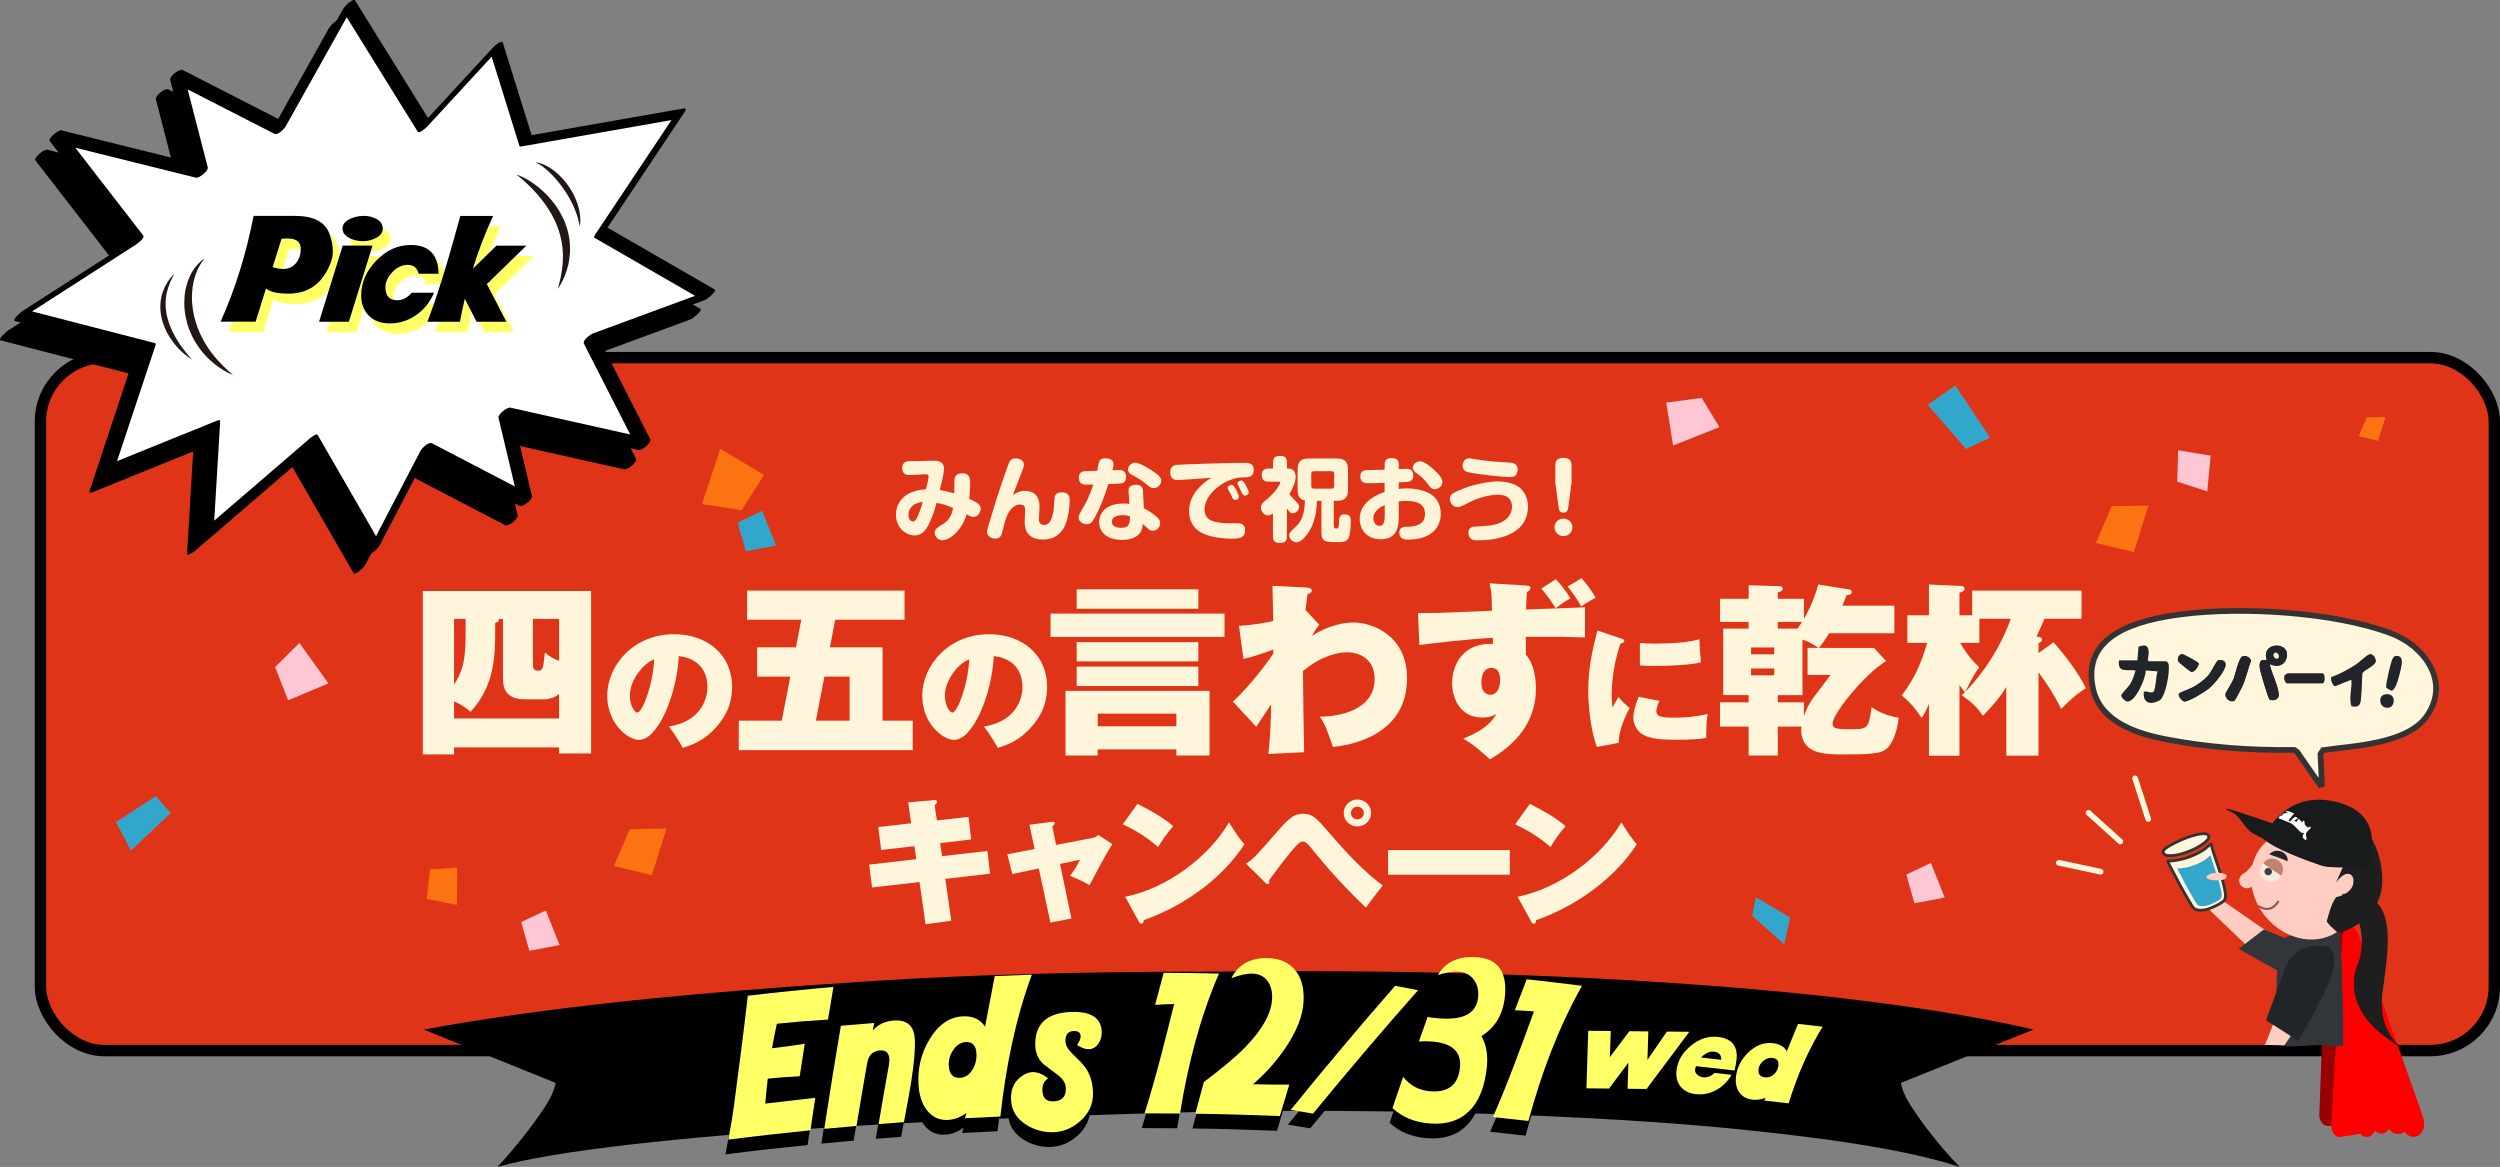 <?xml version="1.0" encoding="UTF-8"?><svg id="a" xmlns="http://www.w3.org/2000/svg" viewBox="0 0 877.19 409.44"><rect x="0" y="0" width="877.19" height="409.44" fill="#808080" stroke="none"/><defs><style>.b{fill:#323539;}.c{fill:#c1826f;}.d{fill:#ff6;}.e{fill:#a34b4b;}.f{fill:#fff;}.g{fill:#1e1e1e;}.h{fill:#33a6cc;}.i{stroke:#fff6dc;stroke-linecap:round;stroke-linejoin:round;}.i,.j{stroke-width:2px;}.i,.j,.k,.l{fill:#fff6dc;}.m{fill:#fc7312;}.n{fill:red;}.o{fill:#ffcdc2;}.p{fill:#212428;}.q{fill:#fff3d8;}.r{fill:#900;}.s{fill:#181b1c;}.t{fill:#f1ebe0;}.u{fill:#fff5da;}.j,.v,.k{stroke-miterlimit:10;}.j,.k{stroke:#333;}.w{fill:#414042;}.v{fill:#e03419;stroke:#000;stroke-width:4px;}.x{fill:#ffc7d3;}.y{fill:#231715;}</style></defs><path d="M592.07,367.21l-15.01,20.05-6.65-.07.28-9.15-6.8,9.08-7.91-.08.62-20.19,7.9.08-.3,9.15,6.84-9.09,6.65.07-.31,10,6.82-9.94,7.88.08Z"/><path d="M291.44,351.43c-.78,4.59-1.16,6.89-1.92,11.48-6.39.38-11.91.83-16.58,1.33-.54.06-.81.09-1.36.15-.63,2.85-1.2,5.71-1.7,8.58.18-.02.27-.03.45-.05,3.43-.38,7.11-.89,11.03-1.52-.72,4.57-1.07,6.85-1.76,11.41-3.98.16-7.72.45-11.21.84-.35,2.89-.64,5.81-.88,8.74.59-.07.88-.1,1.46-.17,4.79-.54,10.15-1.17,16.09-1.86-.69,4.56-1.03,6.84-1.7,11.4-9.62.96-19.23,2.05-28.81,3.28.89-4.66,1.54-8.49,1.93-11.5,1.69-12.99,3.45-25.98,4.91-39,10-1.17,20.03-2.2,30.06-3.09Z"/><path d="M319.96,369.56c.23,3.34-.17,8.25-1.17,14.73-.44,2.9-1.32,7.76-2.62,14.6-3.56.26-5.34.4-8.89.68,1.41-8.29,2.13-12.43,3.61-20.71.15-.91.21-1.65.16-2.25-.16-2.07-1.27-3.04-3.33-2.87-2.5.2-3.98,1.68-4.45,4.43-1.54,8.82-2.28,13.23-3.74,22.05-4.53.39-6.8.6-11.32,1.04,1.85-12.07,3.79-24.13,5.83-36.17,4.68-.42,7.01-.61,11.69-.99-.2,1.06-.29,1.58-.49,2.64,1.79-2.09,4.24-3.26,7.33-3.49,4.62-.34,7.09,1.77,7.39,6.3Z"/><path d="M361.05,347.15c-5.9,15.95-9.2,32.92-11.04,49.78-4.97.22-7.45.34-12.42.61.2-.74.31-1.11.51-1.85-2.05,1.49-4.18,2.3-6.41,2.43-3.04.18-5.5-.93-7.38-3.31-1.75-2.21-2.77-5.17-3.02-8.89-.38-5.66.84-10.96,3.73-15.87,3.09-5.25,7.04-8.02,11.75-8.27,3.53-.19,6.16,1.02,7.86,3.62,1.07-5.43,2.2-11.34,3.41-17.75,5.21-.23,7.81-.33,13.02-.5ZM341.61,374.85c-.14-2.82-1.4-4.18-3.78-4.05-1.68.09-3.13,1-4.32,2.74-1.19,1.74-1.73,3.6-1.61,5.59.17,2.96,1.5,4.36,3.99,4.22,1.76-.1,3.2-1.04,4.32-2.82,1.04-1.66,1.51-3.57,1.4-5.69Z"/><path d="M385.56,367.37c.02,1.57-.4,2.94-1.26,4.13-.86,1.19-1.96,1.79-3.29,1.81-1.17.02-2.54-.47-4.1-1.46.85-1.23,1.27-2.25,1.26-3.06-.02-1.27-.81-1.89-2.36-1.86-2.04.04-3.03,1.24-2.97,3.59.03,1.4.88,2.9,2.52,4.48,2.39,2.27,3.91,3.91,4.57,4.89,1.67,2.43,2.52,5.37,2.58,8.83.06,3.91-1.49,7.22-4.61,9.92-2.81,2.43-5.9,3.69-9.29,3.79-3.41.09-6.55-.75-9.43-2.54-3.46-2.15-5.28-5.11-5.43-8.91-.14-3.56,1.06-6.27,3.62-8.12,1.34-.97,2.61-1.47,3.82-1.51,1.76-.06,3.63.67,5.59,2.18-1.41.88-2.09,2.29-2.03,4.23.08,2.64,1.33,3.93,3.76,3.86,3.06-.08,4.55-1.6,4.48-4.57-.04-1.73-.97-3.29-2.78-4.67-2.03-1.54-3.05-2.3-5.09-3.83-1.82-1.73-2.78-3.88-2.86-6.47-.25-7.66,4.07-11.66,12.96-11.85,6.84-.15,10.29,2.27,10.35,7.15Z"/><path d="M426.71,346.77c-6.76,15.61-10.97,32.37-13.68,49.11-4.97-.05-7.46-.06-12.43-.06,4.01-12.63,7.16-25.5,10.38-38.35-2.03.01-4.26.11-6.68.29,1.19-4.5,1.79-6.75,3-11.25,7.76.04,11.65.09,19.41.26Z"/><path d="M456.39,356.48c-.23,5.07-2.39,10.52-6.36,16.38-3.17,4.67-6.96,8.92-11.37,12.75,4.35.11,8.59.15,12.72.11-1.34,4.42-2,6.63-3.32,11.05-9.88-.41-19.77-.69-29.65-.82.69-2.45,1.69-6.16,3-11.13,6.33-4.75,11.2-8.82,14.56-12.26,6.01-6.2,9.19-11.86,9.38-17.07.09-2.56-.47-4.64-1.69-6.22-1.23-1.58-2.96-2.41-5.19-2.48-2.02-.06-4.5.47-7.42,1.62,2.47-4.91,6.84-7.28,13.05-7.06,4.04.14,7.16,1.56,9.35,4.22,2.19,2.66,3.16,6.3,2.95,10.91Z"/><path d="M496.57,352.6c-12.56,14.22-24.84,28.64-36.86,43.31-3.13-.53-4.7-.79-7.83-1.3,11.95-14.75,24.15-29.25,36.64-43.54,3.23.61,4.84.91,8.06,1.54Z"/><path d="M527.01,354.96c-.65,6.2-3.41,10.77-8.23,13.74,1.72,2.96,2.35,6.6,1.91,10.89-.71,6.98-2.81,12.14-6.26,15.49-3.45,3.35-8.09,4.76-13.94,4.26-5.25-.45-9.54-2.23-12.9-5.38,1.49-4.39,2.23-6.58,3.74-10.97,2.41,3.05,5.52,4.74,9.36,5.06,6.48.55,10.01-2.24,10.59-8.45.5-5.38-2.73-8.4-9.7-8.99-1.43-.12-3-.13-4.7-.02,0-.02,0-.02,0-.04,1.21-3.45,1.82-5.17,3.04-8.61.13.15,1.38.31,3.75.52,8.76.75,13.41-1.66,13.97-7.39.24-2.44-.27-4.5-1.52-6.17-1.25-1.66-2.96-2.6-5.1-2.79-2.03-.18-4.53.21-7.51,1.17,2.75-4.75,7.49-6.84,14.19-6.21,7.1.68,10.2,5.33,9.31,13.87Z"/><path d="M554.08,351.07c-8.38,14.81-14.35,31.04-18.8,47.41-4.97-.57-7.45-.85-12.43-1.37,5.32-12.14,9.82-24.61,14.38-37.05-2.03-.2-4.27-.34-6.71-.42,1.66-4.35,2.49-6.52,4.17-10.87,7.76.85,11.64,1.31,19.39,2.29Z"/><path d="M608.62,377.09c-.1.9-.33,2.13-.68,3.68l-13.52-1.53c-.17.34-.27.74-.33,1.19-.08.72.2,1.35.86,1.88.58.48,1.25.77,2.02.85,1.38.16,2.71-.36,4-1.54l5.91.67c-1.29,2.28-3.04,4.04-5.25,5.28-2.3,1.29-4.74,1.78-7.34,1.49-2.3-.26-4.05-1.14-5.27-2.64-1.21-1.5-1.69-3.38-1.44-5.64.38-3.34,2.05-6.24,5.02-8.69,2.97-2.45,6.15-3.48,9.56-3.09,4.86.55,7.01,3.25,6.47,8.09ZM603.29,377.02c.05-1.71-.81-2.67-2.57-2.87-1.47-.17-2.99.52-4.55,2.06l7.12.81Z"/><path d="M638.87,365.39c-4.99,8.13-8.96,17.1-11.93,26.91l-8.6-.97.54-.98c-1.56.61-3.11.83-4.65.66-2.11-.24-3.68-1.14-4.71-2.69-.96-1.44-1.32-3.21-1.08-5.32.36-3.21,1.77-6.03,4.23-8.45,2.64-2.59,5.54-3.71,8.71-3.35,2.38.27,4.01,1.22,4.9,2.85,1.23-2.94,2.55-6.15,3.94-9.62l8.65.98ZM623.34,379.03c.18-1.6-.53-2.49-2.14-2.67-1.14-.13-2.2.23-3.19,1.07-.98.84-1.54,1.83-1.66,2.96-.19,1.67.57,2.61,2.27,2.8,1.2.14,2.28-.24,3.21-1.12.87-.83,1.37-1.84,1.51-3.04Z"/><rect class="v" x="14.19" y="125.48" width="861" height="243.14" rx="22.43" ry="22.43"/><path class="j" d="M814.69,275.24l-.5-10.63.9-1.41c10.78-1.55,29.71-2.12,36.52-12.08,8.23-12.02-1.01-24.53-12.74-28.93-19.99-7.5-52.71-9.42-73.89-6.59-14.48,1.93-34.95,6.91-30.53,26.25,2.64,11.54,15.48,15.62,25.67,17.58,14.66,2.82,29.95,3.91,44.87,3.7l.98.64,8.07,11.61.65-.13Z"/><path class="r" d="M843.12,394.48c2.13-.29,3.57-2.7,3.21-5.4-.12-.9-.43-1.71-.86-2.38-.03-.43-.12-.88-.28-1.31l-23.4-61.71c-1.32-3.48-5.37-2.75-5.51,1l-2.49,66.39c-.09,2.36,1.63,4.33,3.49,4l6.79-1.23c.7.75,1.63,1.16,2.58,1.03,1.04-.14,1.87-.88,2.34-1.92l.53-.1c.65.55,1.44.83,2.25.72.88-.12,1.62-.67,2.11-1.48.03-.02.07-.03.1-.05l.15-.03c.97,1.12,2.3,1.74,3.66,1.55.69-.09,1.31-.38,1.84-.82.87,1.21,2.16,1.9,3.49,1.72Z"/><path class="n" d="M847.22,398.9c2.14-.24,3.63-2.62,3.33-5.33-.1-.9-.39-1.72-.81-2.4-.02-.43-.1-.88-.26-1.31l-22.05-62.21c-1.24-3.51-5.31-2.87-5.53.88l-3.94,66.32c-.14,2.36,1.54,4.37,3.4,4.07l6.81-1.08c.69.76,1.6,1.19,2.56,1.09,1.04-.12,1.89-.84,2.38-1.87l.54-.09c.64.56,1.42.86,2.24.77.88-.1,1.64-.64,2.14-1.43.03-.02.07-.03.1-.05l.15-.02c.95,1.14,2.26,1.79,3.63,1.63.69-.08,1.32-.36,1.86-.78.84,1.23,2.12,1.95,3.46,1.8Z"/><path class="o" d="M798.87,329.17l-21.76-15.04-3.29,3.76,19.24,18.43c1.83,1.68,4.66,1.61,6.4-.16h0c1.99-2.02,1.7-5.33-.6-6.98Z"/><path class="b" d="M785.52,332.91s.08-.08.13-.12l8.36-6.43c.12-.09.26-.17.4-.22l1.71.71,14.44,5.99c2.57,1.04,4.52,2.62,5.48,4.56.87,1.76,1.09,4.09-.66,6.92,0,0-3.21,2.73-12.77-2-4.44-2.19-10.35-5.51-15.41-8.43-.57-.33-1.14-.66-1.68-.98Z"/><path class="b" d="M799.12,363.38c0,4.13.35,4.18,14.27,3.28,2.46-.16,5.22.94,8.57.34.04-.38.2,2.31.2-9.14,0-5.89-.36-10.2-.36-14.33,0-8.89-.95-9.11-.53-14.56.33-4.22-4.54-.95-6.15-1.17-2.13-.3-3.37-.35-3.37-.35-1-.04-3.14-.12-4.34.08-6.02.96-7.48,1.28-8.12,8.32-.75,8.12-.62,21.73-.17,27.52Z"/><path class="o" d="M812.88,350.16l-11.34,16.62-6.82-.16,7.43-18.71c.67-1.65,3.54-2.59,6.5-2.15h0c3.38.51,5.38,2.59,4.22,4.39Z"/><path class="p" d="M806.49,365.25c-.07-.03-.13-.06-.19-.1l-10.77-6.88c-.15-.1-.29-.22-.39-.35l.69-1.9,5.84-16.03c1-2.85,2.89-5.2,5.48-6.63,2.35-1.3,5.64-2.09,10.01-1.01,0,0,4.51,2.58-.44,13.37-2.3,5.02-5.92,11.78-9.13,17.59-.37.66-.73,1.31-1.08,1.94Z"/><polygon points="47.44 129.19 33.58 170.93 70.04 156.17 67.86 192.64 104.32 161.28 126.2 199.2 144.43 164.2 179.43 182.43 172.14 151.8 221 162.74 202.04 125.55 243.6 110.23 205.68 88.36 233.39 46.79 179.43 56.27 169.22 23.48 143.7 51.16 117.44 8.87 93.38 51.89 56.92 33.24 65.67 67.21 14.62 54.54 43.06 91.27 2.23 117.52 47.44 129.19"/><path d="M45.3,130.46c-4.03,12.14-8.06,24.28-12.09,36.42-.59,1.77-1.18,3.55-1.77,5.32-.28.84.49.73,1.03.51,12.15-4.92,24.31-9.84,36.46-14.76l-1.11-.17c-.73,12.15-1.46,24.31-2.19,36.46-.07,1.16,2.7-.87,2.79-.95,10.64-9.15,21.28-18.3,31.92-27.45,1.51-1.3,3.03-2.61,4.54-3.91l-2.72,1.2c6.36,11.03,12.72,22.06,19.09,33.08.93,1.61,1.86,3.22,2.79,4.84.61,1.05,3.78-2.17,4.06-2.71,6.08-11.67,12.15-23.34,18.23-35l-4.06,2.71c11.67,6.08,23.34,12.15,35,18.23,1.12.58,4.65-2.23,4.36-3.48-2.43-10.21-4.86-20.42-7.29-30.63l-4.13,3.59c14.24,3.19,28.47,6.37,42.71,9.56,2.05.46,4.1.92,6.15,1.38,1.13.25,4.68-2.59,4.05-3.83-6.32-12.4-12.64-24.79-18.96-37.19l-3.24,3.64c12.11-4.46,24.23-8.93,36.34-13.39,1.74-.64,3.49-1.28,5.23-1.93.51-.19,4.21-3.09,3.24-3.64-11.03-6.36-22.06-12.72-33.08-19.09l-4.84-2.79-.22,1.01c8.09-12.14,16.18-24.28,24.28-36.42,1.14-1.72,2.29-3.43,3.43-5.15.35-.52.47-1.24-.36-1.09-15.74,2.76-31.47,5.53-47.21,8.29-2.25.4-4.5.79-6.75,1.19l.66.32c-3.4-10.93-6.81-21.86-10.21-32.79-.39-1.25-2.96,1.06-3.34,1.47-8.51,9.23-17.02,18.46-25.52,27.68l3.26-1.71c-7.67-12.35-15.33-24.7-23-37.06-1.08-1.75-2.17-3.49-3.25-5.24-.66-1.06-3.76,2.17-4.06,2.71-7,12.52-14.01,25.04-21.01,37.56-1.02,1.82-2.04,3.64-3.06,5.46l4.06-2.71c-12.15-6.22-24.31-12.43-36.46-18.65-1.11-.57-4.68,2.23-4.36,3.48,2.92,11.32,5.83,22.64,8.75,33.96l4.13-3.59c-14.88-3.69-29.76-7.38-44.64-11.08-2.13-.53-4.27-1.06-6.4-1.59-1.02-.25-4.87,2.77-4.05,3.83,8.29,10.71,16.58,21.42,24.87,32.13l3.57,4.61,2.72-3.37c-11.89,7.64-23.78,15.29-35.67,22.93-1.72,1.11-3.45,2.22-5.17,3.32-.42.27-3.85,3.13-2.49,3.48,13.21,3.41,26.41,6.82,39.62,10.22l5.6,1.44c1.42.37,4.87-3.67,3.82-3.94-13.21-3.41-26.41-6.82-39.62-10.22-1.87-.48-3.73-.96-5.6-1.44l-2.49,3.48c11.89-7.64,23.78-15.29,35.67-22.93,1.72-1.11,3.45-2.22,5.17-3.32.56-.36,3.47-2.4,2.72-3.37-8.29-10.71-16.58-21.42-24.87-32.13l-3.57-4.61-4.05,3.83c14.88,3.69,29.76,7.38,44.64,11.08,2.13.53,4.27,1.06,6.4,1.59,1.09.27,4.43-2.41,4.13-3.59-2.92-11.32-5.83-22.64-8.75-33.96l-4.36,3.48c12.15,6.22,24.31,12.43,36.46,18.65,1.25.64,3.52-1.74,4.06-2.71,7-12.52,14.01-25.04,21.01-37.56l3.06-5.46-4.06,2.71c7.67,12.35,15.33,24.7,23,37.06,1.08,1.75,2.17,3.49,3.25,5.24.52.84,3.05-1.49,3.26-1.71,8.51-9.23,17.02-18.46,25.52-27.68l-3.34,1.47c3.4,10.93,6.81,21.86,10.21,32.79.11.36.28.39.66.32,15.74-2.76,31.47-5.53,47.21-8.29l6.75-1.19-.36-1.09c-8.09,12.14-16.18,24.28-24.28,36.42-1.14,1.72-2.29,3.43-3.43,5.15-.05.08-.5.85-.22,1.01,11.03,6.36,22.06,12.72,33.08,19.09l4.84,2.79,3.24-3.64c-12.11,4.46-24.23,8.93-36.34,13.39-1.74.64-3.49,1.28-5.23,1.93-.9.33-3.87,2.42-3.24,3.64,6.32,12.4,12.64,24.79,18.96,37.19l4.05-3.83c-14.24-3.19-28.47-6.37-42.71-9.56-2.05-.46-4.1-.92-6.15-1.38-1.11-.25-4.41,2.39-4.13,3.59,2.43,10.21,4.86,20.42,7.29,30.63l4.36-3.48c-11.67-6.08-23.34-12.15-35-18.23-1.23-.64-3.56,1.74-4.06,2.71-6.08,11.67-12.15,23.34-18.23,35l4.06-2.71c-6.36-11.03-12.72-22.06-19.09-33.08-.93-1.61-1.86-3.22-2.79-4.84-.41-.71-2.52,1.03-2.72,1.2-10.64,9.15-21.28,18.3-31.92,27.45l-4.54,3.91,2.79-.95c.73-12.15,1.46-24.31,2.19-36.46.04-.61-.87-.26-1.11-.17-12.15,4.92-24.31,9.84-36.46,14.76l1.03.51c4.03-12.14,8.06-24.28,12.09-36.42l1.77-5.32c.39-1.16-1.09-.5-1.56-.24-.99.55-2.34,1.65-2.72,2.78Z"/><polygon class="f" points="52.45 122.4 38.6 164.13 75.06 149.38 72.87 185.84 109.34 154.48 131.21 192.4 149.44 157.4 184.45 175.63 177.15 145 226.01 155.94 207.05 118.75 248.62 103.43 210.7 81.56 238.41 39.99 184.45 49.47 174.24 16.68 148.71 44.37 122.46 2.07 98.4 45.1 61.93 26.45 70.69 60.41 19.64 47.74 48.08 84.47 7.24 110.73 52.45 122.4"/><path d="M50.32,123.67c-4.03,12.14-8.06,24.28-12.09,36.42l-1.77,5.32c-.28.84.49.73,1.03.51,12.15-4.92,24.31-9.84,36.46-14.76l-1.11-.17c-.73,12.15-1.46,24.31-2.19,36.46-.07,1.16,2.7-.87,2.79-.95,10.64-9.15,21.28-18.3,31.92-27.45,1.51-1.3,3.03-2.61,4.54-3.91l-2.72,1.2c6.36,11.03,12.72,22.06,19.09,33.08.93,1.61,1.86,3.22,2.79,4.84.61,1.05,3.78-2.17,4.06-2.71,6.08-11.67,12.15-23.34,18.23-35l-4.06,2.71c11.67,6.08,23.34,12.15,35,18.23,1.12.58,4.65-2.23,4.36-3.48-2.43-10.21-4.86-20.42-7.29-30.63l-4.13,3.59c14.24,3.19,28.47,6.37,42.71,9.56,2.05.46,4.1.92,6.15,1.38,1.13.25,4.68-2.59,4.05-3.83-6.32-12.4-12.64-24.79-18.96-37.19l-3.24,3.64c12.11-4.46,24.23-8.93,36.34-13.39,1.74-.64,3.49-1.28,5.23-1.93.51-.19,4.21-3.09,3.24-3.64-11.03-6.36-22.06-12.72-33.08-19.09-1.61-.93-3.22-1.86-4.84-2.79l-.22,1.01c8.09-12.14,16.19-24.28,24.28-36.42,1.14-1.72,2.29-3.43,3.43-5.15.35-.52.47-1.24-.36-1.09-15.74,2.76-31.47,5.53-47.21,8.29-2.25.4-4.5.79-6.75,1.19l.66.32c-3.4-10.93-6.81-21.86-10.21-32.79-.39-1.25-2.96,1.06-3.34,1.47-8.51,9.23-17.02,18.46-25.52,27.68l3.26-1.71c-7.67-12.35-15.33-24.7-23-37.06-1.08-1.75-2.17-3.49-3.25-5.24-.66-1.06-3.76,2.17-4.06,2.71-7,12.52-14.01,25.04-21.01,37.56-1.02,1.82-2.04,3.64-3.06,5.46l4.06-2.71c-12.15-6.22-24.31-12.43-36.46-18.65-1.11-.57-4.68,2.23-4.36,3.48,2.92,11.32,5.83,22.64,8.75,33.96l4.13-3.59c-14.88-3.69-29.76-7.38-44.64-11.08-2.13-.53-4.27-1.06-6.4-1.59-1.02-.25-4.87,2.77-4.05,3.83,8.29,10.71,16.58,21.42,24.87,32.13l3.57,4.61,2.72-3.37c-11.89,7.64-23.78,15.29-35.67,22.93-1.72,1.11-3.45,2.22-5.17,3.32-.42.27-3.85,3.13-2.49,3.48,13.21,3.41,26.41,6.82,39.62,10.22l5.6,1.44c1.42.37,4.87-3.67,3.82-3.94-13.21-3.41-26.41-6.82-39.62-10.22-1.87-.48-3.73-.96-5.6-1.44l-2.49,3.48c11.89-7.64,23.78-15.29,35.67-22.93,1.72-1.11,3.45-2.22,5.17-3.32.56-.36,3.47-2.4,2.72-3.37-8.29-10.71-16.58-21.42-24.87-32.13l-3.57-4.61-4.05,3.83c14.88,3.69,29.76,7.38,44.64,11.08,2.13.53,4.27,1.06,6.4,1.59,1.09.27,4.43-2.41,4.13-3.59-2.92-11.32-5.83-22.64-8.75-33.96l-4.36,3.48c12.15,6.22,24.31,12.43,36.46,18.65,1.25.64,3.52-1.74,4.06-2.71,7-12.52,14.01-25.04,21.01-37.56,1.02-1.82,2.04-3.64,3.06-5.46l-4.06,2.71c7.67,12.35,15.33,24.7,23,37.06,1.08,1.75,2.17,3.49,3.25,5.24.52.84,3.05-1.49,3.26-1.71,8.51-9.23,17.02-18.46,25.52-27.68l-3.34,1.47c3.4,10.93,6.81,21.86,10.21,32.79.11.36.28.39.66.32,15.74-2.76,31.47-5.53,47.21-8.29l6.75-1.19-.36-1.09c-8.09,12.14-16.19,24.28-24.28,36.42-1.14,1.72-2.29,3.43-3.43,5.15-.05.08-.5.85-.22,1.01,11.03,6.36,22.06,12.72,33.08,19.09,1.61.93,3.22,1.86,4.84,2.79l3.24-3.64c-12.11,4.46-24.23,8.93-36.34,13.39-1.74.64-3.49,1.28-5.23,1.93-.9.33-3.87,2.42-3.24,3.64,6.32,12.4,12.64,24.79,18.96,37.19l4.05-3.83c-14.24-3.19-28.47-6.37-42.71-9.56-2.05-.46-4.1-.92-6.15-1.38-1.11-.25-4.41,2.39-4.13,3.59,2.43,10.21,4.86,20.42,7.29,30.63l4.36-3.48c-11.67-6.08-23.34-12.15-35-18.23-1.23-.64-3.56,1.74-4.06,2.71-6.08,11.67-12.15,23.34-18.23,35l4.06-2.71c-6.36-11.03-12.72-22.06-19.09-33.08-.93-1.61-1.86-3.22-2.79-4.84-.41-.71-2.52,1.03-2.72,1.2-10.64,9.15-21.28,18.3-31.92,27.45l-4.54,3.91,2.79-.95c.73-12.15,1.46-24.31,2.19-36.46.04-.61-.87-.26-1.11-.17-12.15,4.92-24.31,9.84-36.46,14.76l1.03.51c4.03-12.14,8.06-24.28,12.09-36.42l1.77-5.32c.39-1.16-1.09-.5-1.56-.24-.99.55-2.34,1.65-2.72,2.78Z"/><path class="y" d="M181.25,61.28s.73.18,1.92.75c1.19.56,2.85,1.47,4.66,2.83.91.67,1.88,1.44,2.82,2.34.96.88,1.93,1.88,2.84,2.99.91,1.11,1.81,2.3,2.6,3.6.76,1.31,1.5,2.68,2.08,4.12.57,1.44,1.05,2.93,1.34,4.44.08.38.15.75.22,1.12.04.38.09.75.13,1.13.11.74.11,1.49.15,2.21.03.73,0,1.44-.04,2.14-.05.7-.15,1.37-.22,2.03-.1.65-.23,1.28-.35,1.89-.13.6-.32,1.17-.47,1.72-.3,1.1-.72,2.06-1.07,2.91-.39.83-.73,1.56-1.06,2.13-.66,1.14-1.07,1.76-1.07,1.76,0,0,.17-.74.51-1.98.17-.62.3-1.4.52-2.26.1-.43.16-.9.24-1.39.08-.49.19-.99.24-1.53.15-1.07.22-2.23.28-3.44.02-1.22-.03-2.5-.15-3.8-.13-1.31-.36-2.64-.7-3.97-.32-1.33-.76-2.66-1.29-3.96-.49-1.31-1.14-2.56-1.8-3.78-.71-1.19-1.4-2.38-2.19-3.46-.79-1.07-1.56-2.12-2.36-3.05-.8-.94-1.58-1.81-2.34-2.59-1.51-1.56-2.87-2.79-3.86-3.62-.98-.83-1.6-1.25-1.6-1.25Z"/><path class="y" d="M187.88,56.96s.46.06,1.24.19c.38.11.86.26,1.41.46.51.24,1.11.48,1.71.84.6.36,1.26.74,1.88,1.24.66.46,1.29,1.02,1.93,1.62.33.29.62.62.94.94.32.32.64.65.91,1.01.29.35.58.71.87,1.07l.82,1.13c.55.75.97,1.59,1.45,2.37.21.41.41.82.6,1.23.2.4.38.81.53,1.22.16.41.32.8.46,1.2.13.4.23.8.34,1.19.25.76.36,1.52.46,2.2.14.68.14,1.33.17,1.89,0,.28.03.54.03.79-.02.24-.04.47-.05.67-.07.81-.13,1.25-.13,1.25,0,0-.11-.45-.27-1.23-.04-.19-.08-.4-.13-.64-.06-.23-.13-.47-.21-.74-.16-.52-.29-1.11-.53-1.73-.22-.62-.45-1.3-.76-1.99-.15-.35-.29-.71-.46-1.06-.19-.35-.35-.72-.53-1.08-.32-.75-.83-1.45-1.2-2.22-.47-.72-.89-1.49-1.42-2.19l-.74-1.08c-.27-.34-.53-.69-.79-1.03-.53-.68-1.08-1.33-1.61-1.95-.57-.59-1.08-1.2-1.64-1.71-.53-.54-1.07-1-1.57-1.44-.5-.43-1-.77-1.42-1.11-.45-.29-.85-.54-1.17-.75-.72-.35-1.12-.57-1.12-.57Z"/><path class="y" d="M71.76,90.76s-.12.15-.34.43c-.24.27-.53.71-.89,1.23-.35.54-.73,1.23-1.13,2.02-.37.81-.75,1.74-1.05,2.77-.32,1.03-.55,2.18-.74,3.4-.19,1.22-.24,2.52-.26,3.85-.02,1.34.14,2.72.32,4.11.18,1.39.51,2.79.92,4.15.38,1.38.91,2.71,1.46,4,.58,1.29,1.2,2.53,1.9,3.69.71,1.15,1.43,2.25,2.18,3.25.76.99,1.52,1.91,2.25,2.74.74.81,1.45,1.55,2.1,2.19.65.63,1.24,1.16,1.72,1.62,1,.85,1.56,1.38,1.56,1.38,0,0-.7-.3-1.9-.89-.58-.33-1.31-.7-2.09-1.21-.39-.26-.81-.53-1.25-.82-.43-.31-.86-.66-1.32-1.01-.9-.73-1.85-1.56-2.77-2.54-.47-.48-.91-1.01-1.38-1.53-.45-.55-.88-1.12-1.31-1.72-.83-1.21-1.66-2.5-2.32-3.9-.67-1.4-1.27-2.87-1.7-4.39-.42-1.52-.75-3.08-.91-4.63-.19-1.55-.19-3.09-.08-4.57.1-1.48.34-2.9.71-4.21.34-1.31.8-2.52,1.33-3.58.5-1.07,1.11-1.97,1.67-2.74.58-.76,1.16-1.35,1.65-1.82.51-.46.93-.77,1.23-.97.3-.2.45-.31.45-.31Z"/><path class="y" d="M67.3,126.09s-.11-.07-.33-.21c-.21-.14-.54-.32-.92-.6-.37-.29-.86-.62-1.36-1.05-.49-.44-1.08-.91-1.63-1.51-.28-.29-.59-.59-.89-.92-.28-.34-.58-.69-.88-1.05-.59-.73-1.18-1.54-1.73-2.41-.53-.89-1.09-1.8-1.51-2.82l-.34-.75-.28-.78c-.18-.53-.39-1.05-.53-1.59-.24-1.1-.51-2.19-.57-3.3-.17-1.1-.03-2.2.02-3.25.01-.53.17-1.03.26-1.53.12-.49.19-.98.35-1.44.35-.9.64-1.76,1.01-2.49.41-.72.81-1.37,1.15-1.93.36-.56.78-.97,1.08-1.34.62-.72.98-1.11.98-1.11,0,0-.23.5-.65,1.33-.2.42-.49.9-.74,1.49-.22.61-.47,1.28-.76,2-.24.74-.38,1.57-.63,2.41-.09.43-.11.89-.17,1.34-.02.46-.16.91-.13,1.39.01.95-.01,1.93.15,2.92.06,1,.35,1.98.57,2.97.12.49.31.97.46,1.46l.24.72.3.7c.21.46.38.93.6,1.38.22.44.45.88.67,1.32.2.44.49.83.71,1.25.24.41.45.82.71,1.18.49.75.95,1.47,1.43,2.1.92,1.29,1.77,2.3,2.38,3.01.63.7.99,1.1.99,1.1Z"/><path class="s" d="M797.38,288.92s-24.05-8.47-13.96-3.75c2.65,1.24,3.87,5.08,6.81,7.11l14.38,7.57"/><path class="o" d="M821.88,299.44c-7.09-8.59-18.86-10.58-26.3-4.45-2.66,2.19-4.4,5.13-5.22,8.39-.55.6-1.55,2.22-3.34,3.27-1.79,1.04-1.79,3.64.02,4.67,1.04.6,2.23.41,3.04-.25.6,3.68,2.22,7.36,4.87,10.58,7.09,8.59,18.86,10.58,26.3,4.45,7.44-6.14,7.72-18.07.64-26.67Z"/><path class="g" d="M822.56,313.64c20.33-2.09,15.1,20.65,13.33,35.22-1.56,12.87,6.58,18.55,6.35,18.43-23.01-13.01-15-28.89-15-28.89,0,0,4.91-11.05-3.27-22.12l-2.25-2.61.84-.02Z"/><path class="g" d="M815.16,284.05c8.57-2.92,18.17,7.49,20.25,19.37,1.46,8.31-.67,12.83-2.68,15.66-4.51,6.32-11.73,8.56-12.74,7.88-.55-.37-.4-.33-.46-.34l-1.88-1.76c-.14-.06-1.26-1.48-1.24-1.58.33-1.29,1.45-6.07,3.27-8.47,0,0,6.68-1.18,6.06-6.32-.07-.56-.34-1.11-.73-1.45-.83-.7-2.52-1.1-5.32,2.53,0,0-.01,0-.01,0l3.52-7.78c.18-.4.24-.9.14-1.39-.17-.83-.62-2.08-1.82-3.07"/><path class="s" d="M794.13,294.22s6.85-17.77,26.11-12.72c16.68,4.38,11.57,19.28,10.41,22.33-1.25,3.27-.9.88-1.66.85l-11.38-.45c-1.21-.05-2.4-.26-3.51-.64-4.51-1.54-16.59-5.88-19.96-9.37Z"/><path class="f" d="M799.36,287.03c.94.42,4.36,1.73,4.75,1.98.98.63,2.35,2.39,3.36,3.11.38.27.68.01,1.04.15-.97,1.07-.6,1.89.58,2.54.57-.67-.2-1.65.04-2.33.35-.97,1.29-1.2,1.64-2.06-.06-.95-.47.08-1.04-.11-.17-.06-.69-.56-.82-.74-.66-.9.08-1.2-.64-1.72l-.51.68-1.19-1.24-.85,1.14-.68-.51,1.29-.79-1-.59c-.63.55-1.44.92-1.65,1.78l-.68-.51,1.97-2.42c-1.03-.32-2.02-1.06-3.14-.74l.99.56c-1.09.19-1.67-.12-2.26,1.14-1.11-.51.63-.84.62-1.31"/><circle class="t" cx="796.9" cy="305.6" r="3.84"/><path class="c" d="M794.07,302.93c1.2-1.75,3.59-2.2,5.34-1.01,1.75,1.2,2.2,3.59,1.01,5.34"/><path class="w" d="M797.14,306.18c-.19.69-.92,1.09-1.62.9-.7-.19-1.11-.91-.92-1.6.19-.69.92-1.09,1.62-.9s1.11.91.92,1.6Z"/><path class="p" d="M796.3,299.76c.48-.63,1.14-.96,1.84-1.14.7-.16,1.47-.13,2.19.11.72.23,1.38.72,1.81,1.35.45.61.63,1.38.51,2.14-.74-.3-1.23-.59-1.74-.77-.48-.2-.9-.36-1.35-.51l-1.45-.49c-.53-.18-1.11-.38-1.82-.69Z"/><path class="e" d="M796.45,319.17c1.23-.31,2.3-1.18,3.19-2.59.11-.17.06-.4-.11-.52-.17-.11-.39-.07-.5.1-.84,1.34-1.85,2.12-3,2.33-1.72.31-3.2-.77-3.21-.78-.16-.12-.39-.09-.5.08-.11.17-.08.4.09.52.07.05,1.74,1.28,3.76.91.09-.02.18-.04.28-.06Z"/><path class="d" d="M119.46,91.79c0,1.4-.25,2.75-.75,4.05-2.79,7.23-7.71,10.85-14.78,10.85-3.87,0-6.51-.6-7.92-1.8l-3.65,11.64h-12.29c5.2-11.62,9.05-24,11.57-37.12h14.5c6.46,0,10.49,2.04,12.07,6.13.83,2.15,1.25,4.24,1.25,6.25ZM108.2,90.94c0-2.4-1.57-3.6-4.71-3.6-.62,0-1.3.04-2.03.12l-3.12,9.91c1.37.45,2.6.67,3.68.67,1.93,0,3.47-.73,4.62-2.19,1.04-1.32,1.56-2.96,1.56-4.91Z"/><path class="d" d="M133.38,89.84l-8.29,26.7h-10.46l8.29-26.7h10.46ZM136.98,83.87c0,1.4-.85,2.53-2.56,3.38-1.37.69-2.86,1.04-4.46,1.04s-3.14-.35-4.55-1.04c-1.71-.83-2.56-1.97-2.56-3.41s.91-2.58,2.74-3.41c1.46-.67,3.01-1.01,4.68-1.01s3.1.33,4.37,1.01c1.56.83,2.34,1.98,2.34,3.44Z"/><path class="d" d="M156.57,99.72h-7.02c-.48-2.07-1.76-3.11-3.84-3.11-1.93,0-3.72.84-5.35,2.53s-2.45,3.47-2.45,5.36c0,3.01,1.39,4.51,4.18,4.51,1.83,0,3.5-.87,5.02-2.62h7.86c-1.35,3.19-3.39,5.76-6.11,7.71-2.83,2.03-5.97,3.05-9.42,3.05-3.06,0-5.49-.89-7.31-2.68-1.82-1.79-2.73-4.19-2.73-7.19,0-4.45,1.77-8.5,5.3-12.16s7.57-5.49,12.1-5.49c6.38,0,9.64,3.36,9.76,10.09Z"/><path class="d" d="M187.37,89.84l-13.87,13.49,6.84,13.21h-10.44l-4.15-8.05c-.62,2.64-1.18,5.32-1.68,8.05h-11.45c3.18-8.05,7.04-20.42,11.57-37.12h11.51c-2.83,6.08-5.19,12.26-7.11,18.54l8.25-8.11h10.52Z"/><path d="M116.79,88.13c0,1.4-.25,2.75-.75,4.05-2.79,7.23-7.71,10.85-14.78,10.85-3.87,0-6.51-.6-7.92-1.8l-3.65,11.64h-12.29c5.2-11.62,9.05-24,11.57-37.12h14.5c6.46,0,10.49,2.04,12.07,6.13.83,2.15,1.25,4.24,1.25,6.25ZM105.53,87.27c0-2.4-1.57-3.6-4.71-3.6-.62,0-1.3.04-2.03.12l-3.12,9.91c1.37.45,2.6.67,3.68.67,1.93,0,3.47-.73,4.62-2.19,1.04-1.32,1.56-2.96,1.56-4.91Z"/><path d="M130.71,86.18l-8.29,26.7h-10.46l8.29-26.7h10.46ZM134.31,80.2c0,1.4-.85,2.53-2.56,3.38-1.37.69-2.86,1.04-4.46,1.04s-3.14-.35-4.55-1.04c-1.71-.83-2.56-1.97-2.56-3.41s.91-2.58,2.74-3.41c1.46-.67,3.01-1.01,4.68-1.01s3.1.33,4.37,1.01c1.56.83,2.34,1.98,2.34,3.44Z"/><path d="M153.9,96.05h-7.02c-.48-2.07-1.76-3.11-3.84-3.11-1.93,0-3.72.84-5.35,2.53s-2.45,3.47-2.45,5.36c0,3.01,1.39,4.51,4.18,4.51,1.83,0,3.5-.87,5.02-2.62h7.86c-1.35,3.19-3.39,5.76-6.11,7.71-2.83,2.03-5.97,3.05-9.42,3.05-3.06,0-5.49-.89-7.31-2.68-1.82-1.79-2.73-4.19-2.73-7.19,0-4.45,1.77-8.5,5.3-12.16s7.57-5.49,12.1-5.49c6.38,0,9.64,3.36,9.76,10.09Z"/><path d="M184.7,86.18l-13.87,13.49,6.84,13.21h-10.44l-4.15-8.05c-.62,2.64-1.18,5.32-1.68,8.05h-11.45c3.18-8.05,7.04-20.42,11.57-37.12h11.51c-2.83,6.08-5.19,12.26-7.11,18.54l8.25-8.11h10.52Z"/><path class="u" d="M159.32,262.23v2.47h-10.97v-57.33h59.05v57.01h-11.24v-2.14h-36.84ZM196.16,252.09v-8.58c-2.19,1.88-4.72,1.88-6.05,1.88h-5.85c-7.38,0-7.78-4.68-7.78-7.47v-20.74h-1.4c0,.98-.47,1.11-1.33,1.37v1.82c0,9.17,0,20.09-8.64,29.38-1.33-1.11-2.99-2.47-5.79-3.64v5.98h36.84ZM163.38,217.18h-4.06v23.01c3.79-5.72,4.06-10.86,4.06-18.98v-4.03ZM186.99,233.24c0,.78.07,2.08,1.8,2.08s1.8-.65,2.39-6.37c2.06,1.75,3.13,2.21,4.99,2.92v-14.69h-9.18v16.06Z"/><path class="u" d="M234.71,254.91c10.43-1.6,13.51-8.83,13.51-13.86,0-1.41,0-9.63-10.05-10.86-.72,14-7.45,29.42-13.9,29.42-4.04,0-11.2-5.78-11.2-15.46,0-10.81,9.33-21.62,23.46-21.62,11.49,0,20.34,7.1,20.34,18.42,0,3.57-.58,9.59-7.26,15.93-3.56,3.43-7.55,4.75-10.05,5.54-.43-.85-2.6-4.65-4.86-7.52ZM221,244.14c0,3.34,1.63,5.87,2.64,5.87,1.73,0,5.43-9.45,5.91-18.66-3.7,1.32-8.56,7.19-8.56,12.78Z"/><path class="u" d="M320.26,252.87v10.33h-61.04v-10.33h15.09l2.99-15.47h-11.64v-10.27h13.63l1.86-9.69h-19.02v-10.21h55.26v10.21h-24.34l-1.86,9.69h18.49v25.74h10.57ZM298.11,252.87v-15.47h-8.84l-2.99,15.47h11.84Z"/><path class="u" d="M345.24,254.91c10.43-1.6,13.51-8.83,13.51-13.86,0-1.41,0-9.63-10.05-10.86-.72,14-7.45,29.42-13.9,29.42-4.04,0-11.2-5.78-11.2-15.46,0-10.81,9.33-21.62,23.46-21.62,11.49,0,20.34,7.1,20.34,18.42,0,3.57-.58,9.59-7.26,15.93-3.56,3.43-7.55,4.75-10.05,5.54-.43-.85-2.6-4.65-4.86-7.52ZM331.54,244.14c0,3.34,1.63,5.87,2.64,5.87,1.73,0,5.43-9.45,5.91-18.66-3.7,1.32-8.56,7.19-8.56,12.78Z"/><path class="u" d="M429.65,215.3v8.19h-61.04v-8.19h61.04ZM385.16,262.94v2.15h-11.3v-22.69h50.54v22.69h-11.64v-2.15h-27.6ZM420.47,206.78v6.83h-42.69v-6.83h42.69ZM420.47,225.31v6.76h-42.69v-6.76h42.69ZM420.47,233.89v6.83h-42.69v-6.83h42.69ZM412.76,254.82v-4.42h-27.6v4.42h27.6Z"/><path class="u" d="M462.91,219.2c-1.06,1.36-1.79,2.4-2.53,3.9,6.05-3.96,11.64-4.68,14.63-4.68,6.38,0,18.69,4.49,18.69,19.5,0,21-21.41,23.66-26,24.18-2.13-6.37-2.86-8-4.59-10.66,6.52.06,19.22-2.21,19.22-13.2,0-7.93-6.65-9.36-9.58-9.36-3.19,0-8.98,1.11-15.56,6.57.07,8.91.2,19.57.4,28.47l-12.57.65c.73-5.98.93-13.39,1-17.42-1.73,2.6-4.19,6.31-5.25,7.87l-8.18-8.84c4.19-3.71,10.97-11.9,14.16-16.84v-1.43c-1.93.84-7.32,2.6-10.44,3.32l-1.6-11.64c2.86-.13,7.65-.65,12.04-1.69,0-1.95-.27-10.59-.27-12.35l11.84.59c.67.06,1.93.13,1.93,1.1,0,.71-.67.98-1.46,1.24-.2,1.37-.27,1.95-.73,5.53l4.85,5.2Z"/><path class="u" d="M535.73,205.48c.6.06,1.26.06,1.26.84,0,.65-.46.91-1.2,1.43-.13,1.43-.2,2.54-.33,6.11,17.96-.65,19.95-.71,20.68-.78v10.59c-8.78-.26-9.97-.26-20.81-.19.07,2.41.13,3.77.07,6.24,2.73,2.99,3.52,7.8,3.52,11.9,0,9.82-4.99,18.4-16.16,24.83-5.39-5-7.71-6.3-9.38-7.28,8.58-3.38,10.71-6.96,11.64-8.65-1,.58-2.19,1.23-4.99,1.23-8.05,0-10.51-7.21-10.51-12.03,0-7.02,4.32-14.3,14.3-13.78v-2.14c-7.58.32-22.94,2.08-25.8,2.53l-.47-11.18c6.85-.07,7.58-.07,14.56-.39,1.53-.06,2.53-.13,11.37-.46-.07-5.46-.13-6.56-.8-9.62l13.03.78ZM519.77,239.48c0,3.83,2.26,4.29,3.19,4.29,2.39,0,3.39-2.67,3.39-5.07,0-2.08-.46-4.35-3.12-4.35-2.26,0-3.46,2.21-3.46,5.13ZM545.91,203.21c1.53,1.62,3.72,4.36,5.12,6.76-2.06,1.1-3.92,2.47-5.19,3.45-1-1.63-2.79-4.36-5.05-6.89l5.12-3.32ZM554.89,202.88c2.06,2.15,3.79,4.75,4.99,6.83-2.86,1.56-3.99,2.34-5.05,3.06-1.8-3.12-3.19-5-4.79-6.96l4.85-2.93Z"/><path class="u" d="M568.96,224.08c.67.24.96.33.96.75,0,.66-.77.85-1.35.99-3.08,8.74-3.08,17.29-3.08,18.33,0,1.74.14,2.91.29,4.04.34-.56,1.83-3.15,2.12-3.67.58.75,1.39,1.88,3.94,3.9-1.59,2.77-3.99,8.27-3.85,12.22l-7.69,1.46c-2.26-6.01-3.03-15.09-3.03-19.64,0-8.46,1.59-14.76,3.22-21.24l8.46,2.87ZM582.28,245.93c-.58.99-1.11,2.73-1.11,3.48,0,1.93,1.44,2.4,6.44,2.4,3.65,0,7.98-.38,11.54-1.32-.38,2.58-.53,6.63-.48,8.46-2.4.38-5.34.61-10.53.61-7.21,0-10-.71-12.12-2.07-1.83-1.22-2.93-3.67-2.93-5.64s.48-3.71,1.88-7.38l7.31,1.46ZM575.4,225.63c1.3.09,2.93.19,5.62.19,6.39,0,11.3-.47,15.29-1.5.05,2.87.29,6.06.53,8.13-4.62.99-11.88,1.22-16.78,1.22-.87,0-2.55,0-4.66-.19v-7.85Z"/><path class="u" d="M657.57,227.32l4.19,4.62c-8.18,5.13-18.75,18.79-18.75,21.84,0,2.08,1.4,2.08,7.85,2.08,4.72,0,4.92-1.3,5.85-7.74,3.99,2.86,8.45,3.51,9.51,3.71-.13,1.37-.86,6.31-2.99,9.42-2,3.06-4.66,3.45-16.03,3.45-6.38,0-13.03,0-14.83-5.85-.53-1.62-.4-3.06-.27-3.9h-8.31v10.14h-10.24v-10.14h-10.04v-8.52h10.04v-2.54h-8.91v-23.34h8.91v-2.34h-10.04v-8.12h10.04v-4.75l10.91.33c.53,0,1.06.19,1.06.91,0,.78-1,1.04-1.73,1.24v2.28h9.18v7.02c.6-1.04,3.39-5.79,4.99-12.03l10.71,1.69c.53.07,1.06.26,1.06.91,0,1.04-1.26,1.11-1.8,1.11-.86,2.14-1.06,2.73-1.46,3.71h18.22v9.68h-22.88c-1.6,2.6-2.73,4.1-3.59,5.14h19.35ZM614.41,229.6h8.11v-2.41h-8.11v2.41ZM622.53,234.54h-8.11v2.41h8.11v-2.41ZM623.79,218.22v2.34h6.92c.47-.71.93-1.3,1.6-2.34h-8.51ZM638.09,227.32c-1.6-1.04-3.26-2.08-5.65-2.92v19.5h-8.65v2.54h9.18v4.81c.33-1.04,1.33-3.9,3.72-7.02,4.59-5.98,5.05-6.63,5.59-7.41h-8.05v-9.49h3.86Z"/><path class="u" d="M689.46,242.86c-.73-.84-1.06-1.23-1.93-2.47v24.77h-10.71v-18.2c-1.2,2.92-1.79,3.83-2.59,4.94-.73-1.11-3.13-4.88-6.98-7.87,3.66-4.88,6.52-9.81,8.91-18.46h-6.92v-9.69h7.58v-10.79l11.24.52c.8.07,1.26.26,1.26.91,0,.97-1.33,1.37-1.79,1.43v7.93h4.46v-8.65h38.37v9.88h-13.03c-.87,2.08-1.73,4.16-2.73,6.24,1.53.13,1.93.46,1.93,1.1,0,.71-.8,1.04-1.26,1.24v3.45l5.25-3.77c3.46,3.83,8.71,10.47,11.37,16.12-3.19,1.88-6.65,5.13-8.64,7.28-2.66-5.33-4.92-8.65-7.98-12.87v29.25h-11.3v-24.12c-2.33,3.9-4.92,6.7-8.18,10.14-2.19-3.05-3.59-4.55-7.51-7.21l1.2-1.11ZM694.51,217.12v8.45h-6.72c.67,1.17,3.19,5.46,6.65,8.51-.73,1.04-1.6,2.28-2.73,4.49-1.46,2.86-1.66,3.19-2.19,4.23,2.13-2.15,10.97-11.57,16.03-25.68h-11.04Z"/><path class="u" d="M339.83,286.62l.93,7.92-10.9,1.3.69,4.56,15.91-1.82.93,7.97-15.71,1.82,2.11,14.69-9.04,1.25-2.11-14.83-16.65,1.92-1.03-8.02,16.55-1.92-.69-4.56-11.64,1.34-1.03-8.07,11.54-1.3-1.03-7.34,8.94-.77c.49-.05,1.18-.1,1.18.58,0,.38-.34.77-.83,1.25l.79,5.28,11.1-1.25Z"/><path class="u" d="M361.17,289.4l7.71-1.01c.59-.1,1.18-.14,1.18.48,0,.43-.54.82-.83,1.06l1.33,6.53,12.77-2.45c1.28-.24,1.77-.82,2.01-1.06l4.96,3.22c-1.52,2.4-2.75,4.46-8,14.4-2.21-1.34-5.65-2.78-6.87-3.26.69-.91,1.92-2.5,3.54-5.66l-7.02,1.49,3.98,19.15-7.37,1.44-4.07-19.01-9.28,1.97-1.77-6.96,9.58-1.82-1.82-8.5Z"/><path class="u" d="M399.13,282.06c4.42,2.16,9.53,5.14,12.52,7.82-2.26,2.5-4.37,5.76-5.3,7.34-3.58-3.22-8.05-6-12.42-7.97l5.21-7.2ZM394.8,314.65c14.53-2.88,29.27-13.87,36.43-26.11,2.55,4.13,3.73,5.76,5.4,7.68-7.07,11.09-20.23,21.36-35.31,26.64-.05.53-.15,1.25-.88,1.25-.49,0-.69-.38-.88-.77l-4.76-8.69Z"/><path class="u" d="M437.19,303.03c2.65-1.78,2.9-1.97,11.29-11.62,3.73-4.22,5.6-5.9,8.64-5.9,3.54,0,5.06,1.82,8.94,6.34,8.15,9.46,13.31,14.5,19.15,18.87-2.16,2.54-5.11,6.62-5.94,7.73-6.92-6.53-13.36-13.58-19.3-21.03-1.62-2.02-2.36-2.11-2.9-2.11-.83,0-1.42.38-3.93,3.31-2.5,2.98-6.83,8.88-7.86,10.27.1.34.1.48.1.72,0,.58-.44.62-.54.62-.39,0-.59-.24-.79-.43l-6.87-6.77ZM476.28,289.98c-2.65,0-4.81-2.11-4.81-4.71s2.16-4.75,4.81-4.75,4.81,2.11,4.81,4.75-2.16,4.71-4.81,4.71ZM476.28,283.06c-1.28,0-2.26.96-2.26,2.21s.98,2.21,2.26,2.21,2.26-1.01,2.26-2.21-1.03-2.21-2.26-2.21Z"/><path class="u" d="M529.75,298.28v8.64h-42.72v-8.64h42.72Z"/><path class="u" d="M536.8,282.06c4.42,2.16,9.53,5.14,12.52,7.82-2.26,2.5-4.37,5.76-5.3,7.34-3.58-3.22-8.05-6-12.42-7.97l5.21-7.2ZM532.48,314.65c14.53-2.88,29.26-13.87,36.43-26.11,2.55,4.13,3.73,5.76,5.4,7.68-7.07,11.09-20.23,21.36-35.3,26.64-.05.53-.15,1.25-.88,1.25-.49,0-.69-.38-.88-.77l-4.76-8.69Z"/><path class="k" d="M774.6,292.85c-1.26-.99-5.74.5-7.22,1.02-1.51.53-7.96,3.33-8.33,4.73-.25.93.59,1.45,1.4,1.57,3.05.43,7.78-1.3,10.46-2.78,1.01-.56,5.52-3.12,3.71-4.54Z"/><path class="k" d="M775.86,296.27c1.21,4.85,3.36,9.71,4.46,14.56.33,1.44,1.06,4.11,0,5.22s-5.4,3.1-6.96,3.26c-3.63.37-3.71-.58-5.36-3.33-2.2-3.65-4.39-7.87-6.38-11.66-.16-.3-1.1-2.07-.97-2.18,4.33-.12,8.56-1.49,12.24-3.74.94-.57,1.63-1.36,2.43-1.92.18-.13.22-.3.54-.21Z"/><path class="p" d="M760.1,232.03h-6.12s-.4-.47-.4-.47c.62-3,.8-6.3-3.23-4.62l-.39,4.76h-6.44c-.64,4.58,2.83,3.12,5.8,3.55-.49,1.63-.99,3.25-1.87,4.73-.59.99-3.03,3.4-3.14,3.94-.17.79,1.32,2.12,2.02,2.23,2.86.45,6.71-8.39,6.54-10.9l4.19.33c-.6,1.36-.63,6.26-1.44,7.1s-2.82-.62-3.42.18c-.38,3.9,2.42,4.62,5.53,2.89,2.19-1.22,3.79-10.69,3.13-12.85-.07-.25-.55-.82-.74-.87Z"/><path class="p" d="M796.35,233.01c2.2,1.08,4.91.8,5.81-1.75,2.25-6.36-9.17-6.41-6.78.47-2.42-.74-2.74.87-2.43,2.92.18,1.18,2.9,10.49,3.39,10.78,1.05.63,3.3.1,3.24-1.6-.1-3.02-2.6-7.71-3.23-10.81Z"/><path class="p" d="M765.63,229.53c-1.07.09-1.79,1.53-1.34,2.5.18.39,4,3.45,4.45,3.65,1.21.52,3.04-2.4,2.67-2.99-.31-.48-5.2-3.2-5.77-3.15Z"/><path class="p" d="M825.07,247.8c3.57.8,3.23-1.68,3.48-4.3.24-2.45.14-4.92.39-7.37,1.13-1.44,5.27-2.71,4.64-4.73-.32-1.03-1.24-2.29-2.43-1.75-1.05.48-3.28,2.69-4.55,3.51-2.68,1.73-5.61,3.36-8.63,4.41-.27.93.43,3.11,1.41,3.2l5.64-2.26c.35,3.1-.98,6.28.05,9.3Z"/><path class="p" d="M784.03,245.83c.25-.15,2.5-4.45,2.79-5.1,1.29-2.88,1.9-5.97,3.01-8.91-.27-1.2-2.01-1.99-3.07-1.48-1.23.58-2.46,6.46-3.16,8.14-.46,1.1-2.68,4.52-2.74,5.03-.21,1.63,1.81,3.12,3.16,2.32Z"/><path class="p" d="M837.34,241.33c.06.1,1.4.92,1.7,1.05,1.46.02,2.61-4.58,2.91-5.81.54-2.26,2.14-6.92-1.54-6.4-.49.18-.71.59-.94,1.02-.57,1.07-1.92,7.1-2.11,8.53-.06.48-.26,1.2-.01,1.62Z"/><path class="p" d="M778.19,231.77c-.44.16-2.35,3.94-2.98,4.75-1.44,1.84-3.68,3.47-5.72,4.59-.86.47-4.76,1.96-4.91,2.18-.56.8,1.1,2.84,1.89,2.84,1.64.02,7.19-3.42,8.61-4.59,1.74-1.42,5.83-6.17,5.82-8.39,0-1.44-1.58-1.79-2.71-1.39Z"/><path class="p" d="M802.63,236.24l-.97.64c-.5.82-.09,2.28.64,2.9h12.57c1.08,0,1.08-3.54,0-3.54h-12.24Z"/><path class="p" d="M836.53,243.73c-2.03.61-1.74,4.01.48,4.55,3.8.93,4.11-5.92-.48-4.55Z"/><path class="p" d="M796.35,233.01c.63,3.1,3.12,7.79,3.23,10.81.06,1.7-2.19,2.23-3.24,1.6-.49-.29-3.21-9.6-3.39-10.78-.31-2.05.01-3.66,2.43-2.92-2.39-6.87,9.03-6.83,6.78-.47-.9,2.55-3.61,2.83-5.81,1.75ZM797.99,229.17c-.67.48-.07,2.22,1.09,1.9,1.25-.35.13-2.78-1.09-1.9Z"/><path class="p" d="M778.19,231.77c1.13-.4,2.71-.05,2.71,1.39,0,2.21-4.08,6.96-5.82,8.39-1.43,1.17-6.98,4.61-8.61,4.59-.79,0-2.45-2.04-1.89-2.84.15-.22,4.06-1.71,4.91-2.18,2.04-1.12,4.28-2.75,5.72-4.59.63-.81,2.54-4.6,2.98-4.75Z"/><path class="p" d="M784.03,245.83c-1.36.79-3.37-.69-3.16-2.32.06-.5,2.28-3.93,2.74-5.03.7-1.68,1.93-7.56,3.16-8.14,1.07-.51,2.8.28,3.07,1.48-1.11,2.94-1.73,6.03-3.01,8.91-.29.65-2.54,4.95-2.79,5.1Z"/><path class="p" d="M765.63,229.53c.57-.05,5.46,2.67,5.77,3.15.37.59-1.45,3.51-2.67,2.99-.45-.19-4.27-3.26-4.45-3.65-.44-.96.28-2.41,1.34-2.5Z"/><path class="l" d="M797.99,229.17c1.22-.87,2.34,1.56,1.09,1.9-1.16.32-1.76-1.42-1.09-1.9Z"/><path class="h" d="M775.69,300.23c-.25-.07-.28.07-.42.16-.62.43-1.14,1.03-1.86,1.47-2.82,1.73-6.06,2.78-9.38,2.87-.1.09.63,1.44.75,1.67,1.52,2.91,3.21,6.14,4.89,8.94,1.26,2.11,1.33,2.83,4.11,2.55,1.2-.12,4.51-1.64,5.33-2.5s.26-2.9,0-4c-.85-3.71-2.5-7.44-3.42-11.16Z"/><path class="o" d="M774.23,307.66c.38-1.14,2.74-1.37,3.26-1.42,1.38-.12,3.33.11,3.76,1.04.11.25.01.7-.55,1.11-.84.62-3.75.52-4.36.43s-2.37-.38-2.11-1.17Z"/><path class="q" d="M334.97,167.81c.16-.7.59-1.73,2.59-1.73,2.52,0,2.85,1.5,2.85,3.3,0,1.7-.2,4.03-.33,5.66,2.42,1.09,4.03,1.82,4.03,3.49,0,1.09-.95,2.85-2.49,2.85-.79,0-1.21-.26-2.46-.93-1.38,5.06-5.53,9.12-8.58,9.12-1.31,0-2.62-1.25-2.62-2.62,0-1.25.46-1.54,3.44-3.42.75-.48,2.46-1.92,3.01-5.31-2.33-.99-3.7-1.41-5.8-1.76-.33,1.25-1.08,4.19-2.75,7.58-.95,1.89-2.29,3.84-4.91,3.84-3.01,0-6.58-2.59-6.58-7.26,0-2.94,1.47-6.5,6.06-8.1,2-.7,3.7-.8,4.45-.83.1-.42.59-2.21.62-2.5.07-.45.33-1.76.33-2.02,0-.67-.43-.77-.95-.77-.92,0-4.88.29-5.7.29-.69,0-2.62,0-2.62-2.43s1.9-2.46,3.08-2.46h1.83c.95,0,5.93-.16,6.06-.16.92,0,3.7,0,3.7,2.78,0,1.12-.46,3.26-.56,3.74-.1.61-.79,3.2-.92,3.74,2.36.45,3.5.77,5.11,1.22.03-.83-.07-4.58.1-5.31ZM321.67,176.6c-1.64.67-2.91,1.98-2.91,4.1,0,1.86,1.21,2.3,1.6,2.3.69,0,1.21-.8,1.8-2.21,1.08-2.62,1.41-3.94,1.57-4.7-.82.16-1.38.26-2.06.51Z"/><path class="q" d="M359.61,172.25c3.67,0,5.14,2.27,5.14,5.5,0,.67-.23,3.68-.23,4.29,0,.51.03,1.34.75,1.86.39.26.79.29,1.01.29,2.36,0,3.05-2.98,3.41-5.09.1-.7.23-3.84.33-4.48.1-.51.29-1.89,2.55-1.89,2.75,0,2.75,1.95,2.75,2.88,0,2.46-.49,5.79-1.34,8.1-.33.9-1.73,4.38-5.6,5.31-1.21.29-2.16.29-2.49.29-1.51,0-4.06-.32-5.34-2.27-1.01-1.57-1.01-2.98-1.01-4,0-.64.16-3.39.16-3.97,0-.8,0-2.05-1.9-2.05-.79,0-3.31.42-4.91,5.12-.16.51-.56,1.7-1.05,3.87-.39,1.82-.75,2.97-2.72,2.97-1.28,0-2.78-.77-2.78-2.37,0-.58.1-.99.56-2.5,1.77-5.95,3.63-11.87,5.7-17.76.29-.83,1.34-3.84,1.6-4.35.16-.32.75-1.18,2.16-1.18.66,0,2.92.32,2.92,2.21,0,.74-.2,1.21-1.34,4.1-1.54,3.9-1.7,4.35-2.03,5.21-.13.32-.26.61-.52,1.38,1.18-.77,2.26-1.47,4.22-1.47Z"/><path class="q" d="M383.73,182.3c-.49.83-1.05,1.63-2.42,1.63s-2.85-.93-2.85-2.3c0-.86.26-1.25,2.16-4.54,1.51-2.59,2.55-5.82,2.98-7.07-2.36.03-2.95.06-3.6-.1-.82-.19-1.47-.99-1.47-2.3,0-2.02,1.44-2.21,1.96-2.3.23-.03,3.93-.13,4.49-.13.1-.48.49-2.59.62-3.01.29-.96,1.14-1.38,2.26-1.38.66,0,2.85.13,2.85,2.02,0,.74-.2,1.47-.36,2.18.36,0,1.93-.1,2.26-.1.75,0,2.52.06,2.52,2.4s-1.67,2.34-2.65,2.4c-.62.03-.92.03-3.57.13-.75,2.43-2.42,7.65-5.17,12.48ZM395.98,172.35c-.16-2.02,1.7-2.27,2.55-2.27.98,0,2.42.26,2.52,2.08l.29,6.18c1.67.83,3.24,1.86,4.62,3.1.85.74,1.11,1.38,1.11,2.08,0,1.34-1.02,2.69-2.59,2.69-.46,0-.98-.13-1.34-.45-1.31-1.12-1.57-1.34-2.19-1.92-.07.96-.13,1.76-.69,2.75-1.51,2.56-4.81,2.85-6.48,2.85-5.7,0-8.12-2.98-8.12-6.27,0-3.07,2.29-6.5,8.55-6.5.85,0,1.47.06,2.1.13l-.33-4.45ZM393.92,180.76c-1.05,0-3.8.19-3.8,2.3s2.82,2.14,3.28,2.14c2.55,0,3.11-1.22,3.08-3.94-.66-.29-1.18-.51-2.55-.51ZM398.31,162.33c1.47,0,5.34,2.24,7.6,3.97,1.15.9,1.54,1.57,1.54,2.4,0,1.5-1.38,2.59-2.62,2.59-.85,0-1.44-.42-2.13-.99-1.8-1.5-2.39-1.98-5.4-3.62-.62-.32-1.51-.8-1.51-1.95,0-.61.33-1.12.43-1.28.26-.32.98-1.12,2.1-1.12Z"/><path class="q" d="M413.09,168.45c-1.7,0-2.49-1.15-2.49-2.66,0-1.38.49-2.5,2.36-2.69,1.38-.13,16.93-.7,23.28-.7,1.8,0,3.67,0,3.67,2.43,0,2.59-1.77,2.66-3.63,2.66-1.96.03-3.96.38-6.91,2.02-3.37,1.89-6.71,5.44-6.71,9.18,0,4,3.37,4.9,8.87,4.9h2.82c1.21,0,2.52.48,2.52,2.4,0,3.01-2.39,3.01-4.75,3.01-.95,0-3.96-.03-7.27-.86-1.77-.45-7.63-1.92-7.63-8.83,0-3.62,1.67-6.24,3.54-8.25,1.67-1.82,3.05-2.66,4.29-3.42-1.74.13-11.1.83-11.95.83ZM430.97,171.84c-.1-.22-.2-.48-.2-.7,0-.64.82-1.02,1.31-1.02.56,0,.88.35,1.57,1.54.23.42,1.05,2.05,1.05,2.69,0,.86-.92,1.09-1.31,1.09-.16,0-.59,0-.92-.67-.13-.22-.62-1.28-.72-1.5-.13-.22-.69-1.18-.79-1.41ZM434.35,170.17c-.1-.22-.13-.45-.13-.58,0-.64.82-.99,1.28-.99.65,0,.98.51,1.57,1.57.43.74,1.08,1.98,1.08,2.66s-.75,1.06-1.31,1.06c-.16,0-.59,0-.95-.67-.13-.22-.62-1.28-.72-1.47-.13-.26-.72-1.34-.82-1.57Z"/><path class="q" d="M452.14,164.41c.26,0,.52,0,1.08.22,1.24.51,1.38,1.89,1.38,2.62,0,1.73-.65,3.52-2.19,6.11.26.35.59.77,1.74,1.98,1.41,1.44,1.7,1.76,1.7,2.53,0,1.15-1.18,2.24-2.33,2.24-.82,0-1.21-.61-1.96-1.76v9.82c0,1.66-.69,2.37-2.62,2.37-2.26,0-2.29-1.7-2.29-2.37v-8.03c-.49.38-.95.7-1.67.7-1.44,0-2.55-1.38-2.55-2.72s.72-1.82,2.46-3.26c2.75-2.24,4.32-5.15,4.32-5.44,0-.38-.39-.42-.52-.42h-3.57c-1.57,0-2.39-.61-2.39-2.4,0-2.21,1.83-2.21,2.39-2.21h1.54v-2.08c0-1.76.82-2.37,2.62-2.37,2.23,0,2.29,1.63,2.29,2.37v2.08h.59ZM468.02,184.16c0,1.15.26,1.28.85,1.28.46,0,.88,0,.95-1.95.1-1.98.13-3.01,2.03-3.01,2,0,2.13,1.18,2.13,2.46,0,1.44-.2,4.93-.95,6.11-.75,1.18-2.13,1.18-4.36,1.18-4.26,0-5.01-.38-5.01-4v-10.49h-1.57c-.13,5.82-1.64,9.05-3.08,11.23-.62.93-2.42,3.33-4.13,3.33-1.28,0-2.55-1.28-2.55-2.46,0-.83.16-.96,2.68-3.42,2.29-2.21,2.69-5.38,2.88-8.77-2.29-.48-2.59-2.24-2.59-3.81v-7.1c0-3.07,1.47-3.87,3.96-3.87h9.72c2.49,0,4,.8,4,3.87v7.1c0,3.01-1.41,3.9-4,3.9h-.98v8.42ZM468.12,166.24c0-.61-.33-.9-.92-.9h-6.19c-.62,0-.92.32-.92.9v4.32c0,.61.33.9.92.9h6.19c.59,0,.92-.29.92-.9v-4.32Z"/><path class="q" d="M490.79,171.55c.59-.06,1.51-.19,2.82-.19,1.83,0,6.42.29,9.17,2.59,2,1.63,2.75,4.1,2.75,6.3,0,5.5-4.16,9.09-11.4,9.09-1.05,0-3.14,0-3.14-2.46,0-2.08,1.8-2.08,2.85-2.08,1.41,0,6.16,0,6.16-4.48,0-3.97-3.6-4.54-6.65-4.54-1.24,0-1.77.06-2.55.19v4.96c0,2.82,0,8.29-6.35,8.29-4.81,0-7.37-3.42-7.37-7.07,0-6.3,6.45-8.7,8.74-9.54v-3.17c-.75.03-3.93.1-4.58.1h-1.28c-.82,0-2.65,0-2.65-2.34,0-1.7,1.01-2.11,1.87-2.24.26-.03,5.14-.13,6.65-.16v-1.5c0-1.12.06-2.59,2.49-2.59s2.49,1.54,2.49,2.56v1.31c1.57-.06,2.13-.1,2.55-.1.72,0,2.52,0,2.52,2.34,0,1.66-1.02,2.05-1.31,2.14-.52.13-.85.16-3.77.29v2.3ZM485.88,177.25c-1.15.51-3.99,1.82-3.99,4.61,0,1.44.88,2.66,2.19,2.66,1.41,0,1.8-1.47,1.8-3.78v-3.49ZM498.23,161.85c1.6,0,4.32,2.27,5.83,3.84,1.31,1.34,2.06,2.37,2.06,3.42,0,1.5-1.44,2.53-2.75,2.53-1.08,0-1.54-.64-2.26-1.6-1.64-2.21-2.36-2.75-4.49-4.32-.92-.67-.92-1.57-.92-1.66,0-.67.59-1.38.69-1.44.2-.16.92-.77,1.83-.77Z"/><path class="q" d="M518.43,189.6c-1.11,0-1.83-.1-2.42-.67-.46-.45-.79-1.15-.79-1.95,0-2.11,1.6-2.21,2.62-2.24,3.9-.19,7.66-.29,10.31-2.33,2.06-1.6,2.39-3.74,2.39-4.67,0-1.38-.62-2.59-1.41-3.2-1.05-.8-2.52-.96-3.67-.96-.98,0-4.94.26-9.5,2.46-.52.26-2.72,1.41-3.21,1.6-.69.26-1.05.29-1.31.29-1.96,0-2.72-1.86-2.72-2.88,0-1.63,1.05-2.14,4.78-3.65,4.03-1.6,9.4-2.5,11.89-2.5,2.16,0,5.7.42,7.89,2.24,2.46,2.08,2.85,5.02,2.85,6.49,0,10.56-11.72,11.97-17.71,11.97ZM515.55,160.8c.52,0,2.72.45,3.18.51,1.93.32,6.06.74,10.35.96,1.44.06,3.44.16,3.44,2.5,0,.83-.36,1.76-.88,2.18-.49.38-1.11.45-1.9.45-2.16,0-11.04-.9-14.57-1.7-1.41-.32-2.13-1.22-1.96-2.59.23-1.76,1.21-2.3,2.36-2.3Z"/><path class="q" d="M551.72,185.02c0,1.73-1.41,3.1-3.14,3.1s-3.14-1.38-3.14-3.1,1.41-3.07,3.14-3.07,3.14,1.34,3.14,3.07ZM550.28,177.95c-.13.99-.33,1.92-1.67,1.92s-1.57-.7-1.74-1.92l-1.15-8.58v-6.14c0-.9.16-2.59,2.82-2.59,2.03,0,2.88.86,2.88,2.59v6.14l-1.15,8.58Z"/><polygon class="h" points="698.27 153.56 686.1 135.27 676.4 142.01 689.82 157.54 698.27 153.56"/><polygon class="x" points="763.95 169 774.47 172.42 775.65 159.87 764.26 157.98 763.95 169"/><polygon class="x" points="115.22 239.79 105.05 225.58 96.52 234.06 101.1 245.71 115.22 239.79"/><polygon class="m" points="268.09 166.65 252.72 157.46 246.3 176.86 260.23 179.01 268.09 166.65"/><polygon class="x" points="603.32 149.87 597.09 139.6 584.65 141.25 587.04 156.33 603.32 149.87"/><polygon class="h" points="59.92 285.28 54.68 279.34 40.66 288.47 45.96 298.44 59.92 285.28"/><polygon class="m" points="233.86 290.74 220.96 290.92 215.41 303.87 228.72 307.05 233.86 290.74"/><polygon class="m" points="837.04 146.33 830.44 146.42 827.6 153.05 834.41 154.67 837.04 146.33"/><polygon class="m" points="753.86 177.41 740.96 177.58 735.41 190.54 748.72 193.72 753.86 177.41"/><polygon class="h" points="261.68 193.43 272.3 191.4 267.47 179.26 258.83 183.34 261.68 193.43"/><polygon class="x" points="671.73 316.95 682.35 314.92 677.51 302.78 668.88 306.86 671.73 316.95"/><polygon class="x" points="185.73 333.62 196.35 331.59 191.51 319.45 182.88 323.53 185.73 333.62"/><polygon class="m" points="160.41 304.44 150.87 305.01 149.74 315.44 160.36 317.5 160.41 304.44"/><polygon class="h" points="614.79 321.28 626.03 331.37 628.13 321.9 616.09 314.81 614.79 321.28"/><line class="i" x1="743.95" y1="295.25" x2="732.82" y2="285.19"/><line class="i" x1="737.05" y1="305.86" x2="722.39" y2="302.72"/><line class="i" x1="753.76" y1="287.38" x2="749.16" y2="273.1"/><path d="M666.97,379.98c.44,2.5,1.76,5.4,3.95,8.71,2.19,3.31,4.53,6.54,7.02,9.68,2.78,3.58,6,7.27,9.66,11.07-11.12-3.69-27.07-6.94-47.84-9.76-8.78-1.19-19.09-2.38-30.94-3.58-11.85-1.19-25.42-2.25-40.71-3.17-15.29-.92-32.37-1.68-51.24-2.28-18.87-.6-39.72-.9-62.54-.9-3.81,0-7.68.03-11.63.08-3.95.06-7.97.08-12.07.08-26.77.65-50.95,1.41-72.52,2.28-21.58.87-40.85,1.82-57.82,2.85-16.97,1.03-31.86,2.09-44.65,3.17-12.8,1.09-23.88,2.17-33.25,3.25-21.94,2.5-37.89,5.15-47.84,7.97,3.51-3.8,6.66-7.49,9.44-11.07,2.49-3.15,4.83-6.37,7.02-9.68,2.19-3.31,3.51-6.21,3.95-8.71l-46.3-18.71c20.48-3.8,44.47-7.16,71.97-10.09,23.55-2.49,52.3-4.83,86.24-7,33.94-2.17,72.92-3.25,116.96-3.25h4.17c4.83-.11,9.55-.16,14.15-.16h13.93c22.67,0,43.7.3,63.09.9,19.38.6,37.23,1.38,53.54,2.36,16.31.98,31.12,2.06,44.44,3.25,13.31,1.19,25.16,2.44,35.55,3.74,24.43,3.04,44.69,6.46,60.78,10.25l-46.52,18.71Z"/><path class="d" d="M292.44,346.26c-.78,4.59-1.16,6.89-1.92,11.48-6.39.38-11.91.83-16.58,1.33-.54.06-.81.09-1.36.15-.63,2.85-1.2,5.71-1.7,8.58.18-.02.27-.03.45-.05,3.43-.38,7.11-.89,11.03-1.52-.72,4.57-1.07,6.85-1.76,11.41-3.98.16-7.72.45-11.21.84-.35,2.89-.64,5.81-.88,8.74.59-.07.88-.1,1.46-.17,4.79-.54,10.15-1.17,16.09-1.86-.69,4.56-1.03,6.84-1.7,11.4-9.62.96-19.23,2.05-28.81,3.28.89-4.66,1.54-8.49,1.93-11.5,1.69-12.99,3.45-25.98,4.91-39,10-1.17,20.03-2.2,30.06-3.09Z"/><path class="d" d="M320.96,364.4c.23,3.34-.17,8.25-1.17,14.73-.44,2.9-1.32,7.76-2.62,14.6-3.56.26-5.34.4-8.89.68,1.41-8.29,2.13-12.43,3.61-20.71.15-.91.21-1.65.16-2.25-.16-2.07-1.27-3.04-3.33-2.87-2.5.2-3.98,1.68-4.45,4.43-1.54,8.82-2.28,13.23-3.74,22.05-4.53.39-6.8.6-11.32,1.04,1.85-12.07,3.79-24.13,5.83-36.17,4.68-.42,7.01-.61,11.69-.99-.2,1.06-.29,1.58-.49,2.64,1.79-2.09,4.24-3.26,7.33-3.49,4.62-.34,7.09,1.77,7.39,6.3Z"/><path class="d" d="M362.05,341.98c-5.9,15.95-9.2,32.92-11.04,49.78-4.97.22-7.45.34-12.42.61.2-.74.31-1.11.51-1.85-2.05,1.49-4.18,2.3-6.41,2.43-3.04.18-5.5-.93-7.38-3.31-1.75-2.21-2.77-5.17-3.02-8.89-.38-5.66.84-10.96,3.73-15.87,3.09-5.25,7.04-8.02,11.75-8.27,3.53-.19,6.16,1.02,7.86,3.62,1.07-5.43,2.2-11.34,3.41-17.75,5.21-.23,7.81-.33,13.02-.5ZM342.61,369.68c-.14-2.82-1.4-4.18-3.78-4.05-1.68.09-3.13,1-4.32,2.74-1.19,1.74-1.73,3.6-1.61,5.59.17,2.96,1.5,4.36,3.99,4.22,1.76-.1,3.2-1.04,4.32-2.82,1.04-1.66,1.51-3.57,1.4-5.69Z"/><path class="d" d="M386.56,362.2c.02,1.57-.4,2.94-1.26,4.13-.86,1.19-1.96,1.79-3.29,1.81-1.17.02-2.54-.47-4.1-1.46.85-1.23,1.27-2.25,1.26-3.06-.02-1.27-.81-1.89-2.36-1.86-2.04.04-3.03,1.24-2.97,3.59.03,1.4.88,2.9,2.52,4.48,2.39,2.27,3.91,3.91,4.57,4.89,1.67,2.43,2.52,5.37,2.58,8.83.06,3.91-1.49,7.22-4.61,9.92-2.81,2.43-5.9,3.69-9.29,3.79-3.41.09-6.55-.75-9.43-2.54-3.46-2.15-5.28-5.11-5.43-8.91-.14-3.56,1.06-6.27,3.62-8.12,1.34-.97,2.61-1.47,3.82-1.51,1.76-.06,3.63.67,5.59,2.18-1.41.88-2.09,2.29-2.03,4.23.08,2.64,1.33,3.93,3.76,3.86,3.06-.08,4.55-1.6,4.48-4.57-.04-1.73-.97-3.29-2.78-4.67-2.03-1.54-3.05-2.3-5.09-3.83-1.82-1.73-2.78-3.88-2.86-6.47-.25-7.66,4.07-11.66,12.96-11.85,6.84-.15,10.29,2.27,10.35,7.15Z"/><path class="d" d="M427.71,341.6c-6.76,15.61-10.97,32.37-13.68,49.11-4.97-.05-7.46-.06-12.43-.06,4.01-12.63,7.16-25.5,10.38-38.35-2.03.01-4.26.11-6.68.29,1.19-4.5,1.79-6.75,3-11.25,7.76.04,11.65.09,19.41.26Z"/><path class="d" d="M457.39,351.31c-.23,5.07-2.39,10.52-6.36,16.38-3.17,4.67-6.96,8.92-11.37,12.75,4.35.11,8.59.15,12.72.11-1.34,4.42-2,6.63-3.32,11.05-9.88-.41-19.77-.69-29.65-.82.69-2.45,1.69-6.16,3-11.13,6.33-4.75,11.2-8.82,14.56-12.26,6.01-6.2,9.19-11.86,9.38-17.07.09-2.56-.47-4.64-1.69-6.22-1.23-1.58-2.96-2.41-5.19-2.48-2.02-.06-4.5.47-7.42,1.62,2.47-4.91,6.84-7.28,13.05-7.06,4.04.14,7.16,1.56,9.35,4.22,2.19,2.66,3.16,6.3,2.95,10.91Z"/><path class="d" d="M497.57,347.43c-12.56,14.22-24.84,28.64-36.86,43.31-3.13-.53-4.7-.79-7.83-1.3,11.95-14.75,24.15-29.25,36.64-43.54,3.23.61,4.84.91,8.06,1.54Z"/><path class="d" d="M528.01,349.8c-.65,6.2-3.41,10.77-8.23,13.74,1.72,2.96,2.35,6.6,1.91,10.89-.71,6.98-2.81,12.14-6.26,15.49-3.45,3.35-8.09,4.76-13.94,4.26-5.25-.45-9.54-2.23-12.9-5.38,1.49-4.39,2.23-6.58,3.74-10.97,2.41,3.05,5.52,4.74,9.36,5.06,6.48.55,10.01-2.24,10.59-8.45.5-5.38-2.73-8.4-9.7-8.99-1.43-.12-3-.13-4.7-.02,0-.02,0-.02,0-.04,1.21-3.45,1.82-5.17,3.04-8.61.13.15,1.38.31,3.75.52,8.76.75,13.41-1.66,13.97-7.39.24-2.44-.27-4.5-1.52-6.17-1.25-1.66-2.96-2.6-5.1-2.79-2.03-.18-4.53.21-7.51,1.17,2.75-4.75,7.49-6.84,14.19-6.21,7.1.68,10.2,5.33,9.31,13.87Z"/><path class="d" d="M555.08,345.91c-8.38,14.81-14.35,31.04-18.8,47.41-4.97-.57-7.45-.85-12.43-1.37,5.32-12.14,9.82-24.61,14.38-37.05-2.03-.2-4.27-.34-6.71-.42,1.66-4.35,2.49-6.52,4.17-10.87,7.76.85,11.64,1.31,19.39,2.29Z"/><path class="d" d="M592.74,362.04l-15.01,20.05-6.65-.07.28-9.15-6.8,9.08-7.91-.08.62-20.19,7.9.08-.3,9.15,6.84-9.09,6.65.07-.31,10,6.82-9.94,7.88.08Z"/><path class="d" d="M609.29,371.93c-.1.9-.33,2.13-.68,3.68l-13.52-1.53c-.17.34-.27.74-.33,1.19-.08.72.2,1.35.86,1.88.58.48,1.25.77,2.02.85,1.38.16,2.71-.36,4-1.54l5.91.67c-1.29,2.28-3.04,4.04-5.25,5.28-2.3,1.29-4.74,1.78-7.34,1.49-2.3-.26-4.05-1.14-5.27-2.64-1.21-1.5-1.69-3.38-1.44-5.64.38-3.34,2.05-6.24,5.02-8.69,2.97-2.45,6.15-3.48,9.56-3.09,4.86.55,7.01,3.25,6.47,8.09ZM603.95,371.86c.05-1.71-.81-2.67-2.57-2.87-1.47-.17-2.99.52-4.55,2.06l7.12.81Z"/><path class="d" d="M639.54,360.22c-4.99,8.13-8.96,17.1-11.93,26.91l-8.6-.97.54-.98c-1.56.61-3.11.83-4.65.66-2.11-.24-3.68-1.14-4.71-2.69-.96-1.44-1.32-3.21-1.08-5.32.36-3.21,1.77-6.03,4.23-8.45,2.64-2.59,5.54-3.71,8.71-3.35,2.38.27,4.01,1.22,4.9,2.85,1.23-2.94,2.55-6.15,3.94-9.62l8.65.98ZM624.01,373.86c.18-1.6-.53-2.49-2.14-2.67-1.14-.13-2.2.23-3.19,1.07-.98.84-1.54,1.83-1.66,2.96-.19,1.67.57,2.61,2.27,2.8,1.2.14,2.28-.24,3.21-1.12.87-.83,1.37-1.84,1.51-3.04Z"/></svg>